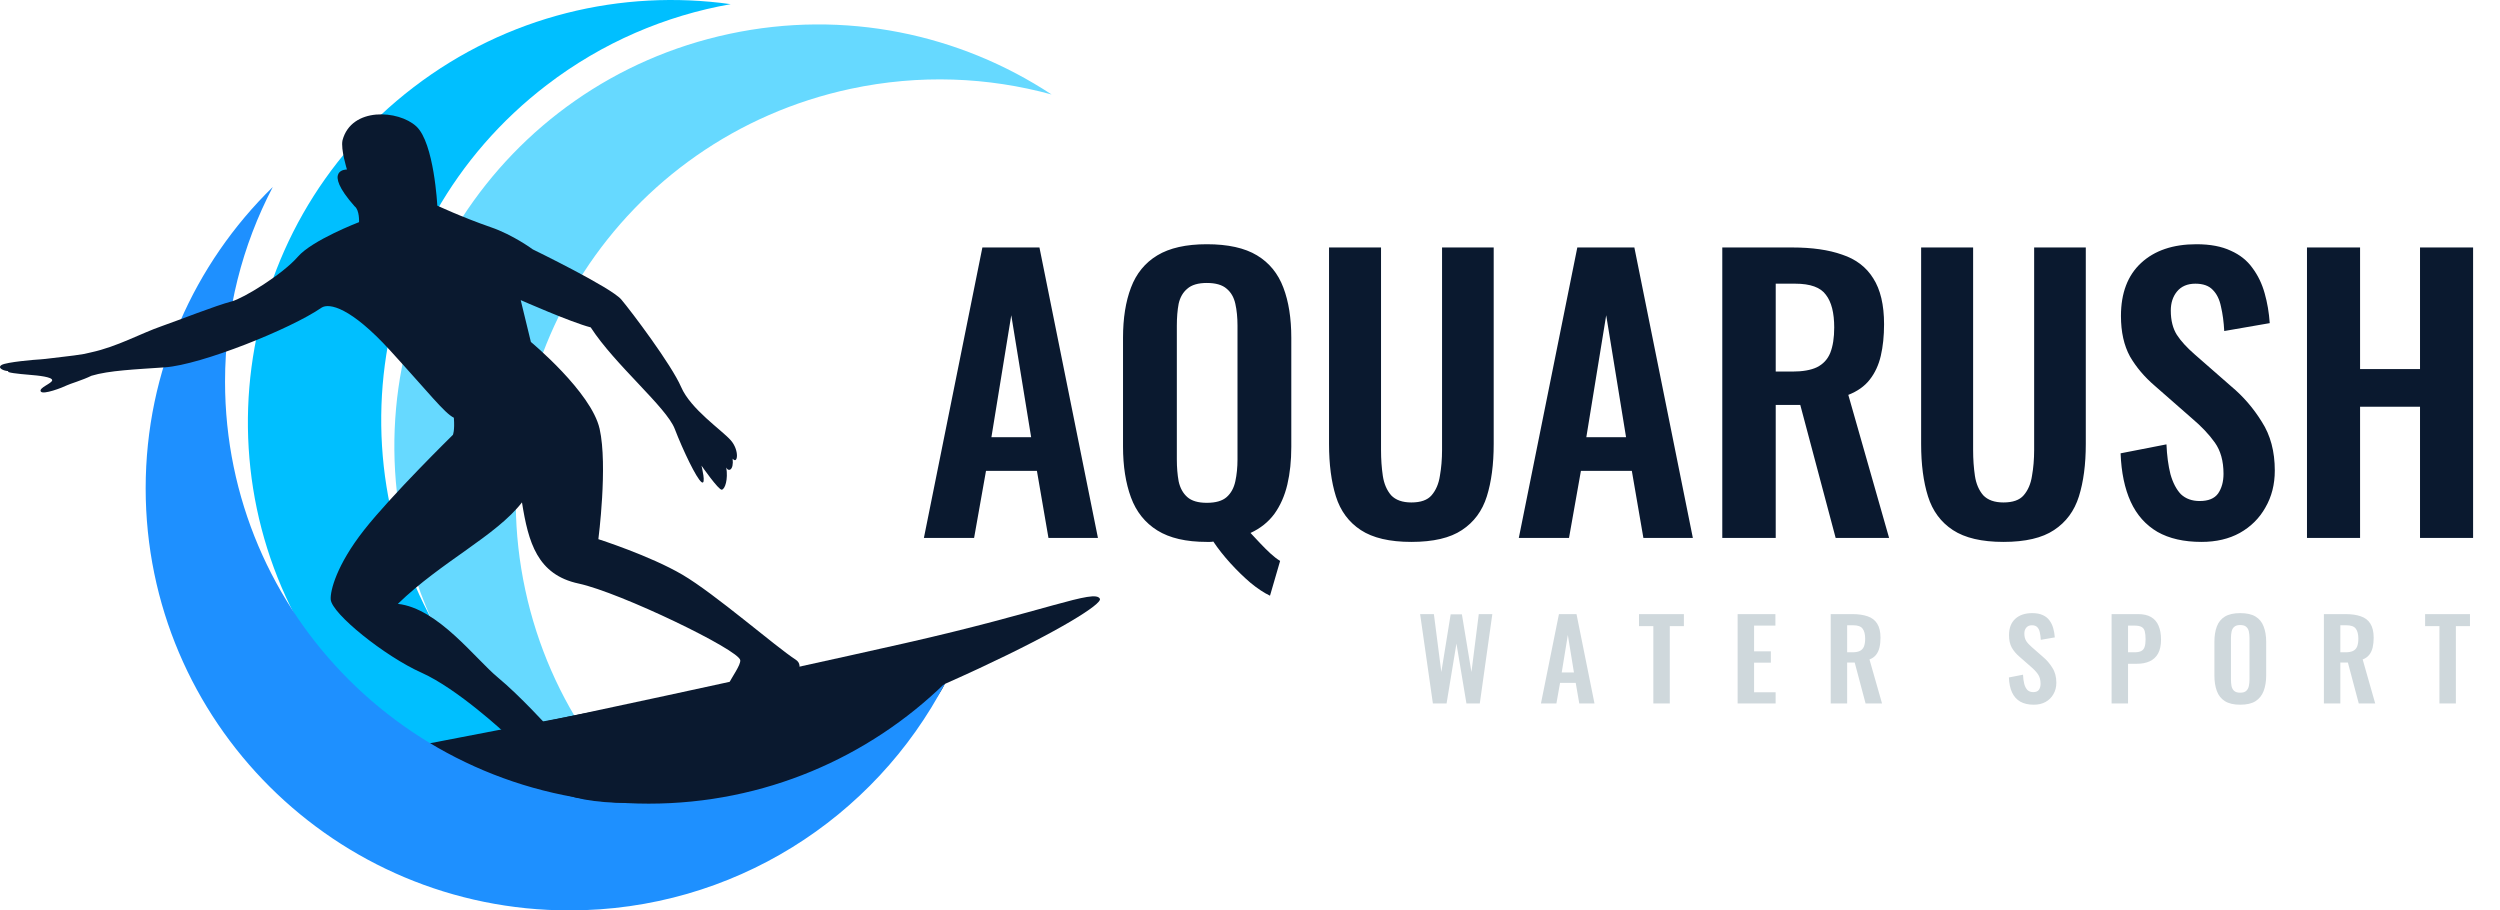 <svg width="173" height="63" viewBox="0 0 173 63" fill="none" xmlns="http://www.w3.org/2000/svg">
<g clip-path="url(#clip0_95_203)">
<path d="M63.933 37.227L67.981 17.125H71.93L75.978 37.227H72.554L71.755 32.586H68.231L67.407 37.227H63.933ZM68.606 30.253H71.355L69.98 21.815L68.606 30.253ZM87.884 41.223C87.468 41.025 87.018 40.727 86.535 40.33C86.068 39.932 85.602 39.477 85.135 38.965C84.685 38.468 84.294 37.972 83.961 37.475C83.894 37.492 83.819 37.5 83.736 37.5C83.669 37.5 83.594 37.5 83.511 37.5C82.078 37.5 80.937 37.236 80.088 36.706C79.238 36.177 78.63 35.416 78.263 34.423C77.897 33.43 77.713 32.255 77.713 30.899V23.379C77.713 22.022 77.897 20.864 78.263 19.904C78.63 18.928 79.238 18.183 80.088 17.671C80.937 17.158 82.078 16.901 83.511 16.901C84.977 16.901 86.135 17.158 86.984 17.671C87.834 18.183 88.442 18.928 88.809 19.904C89.175 20.864 89.358 22.022 89.358 23.379V30.924C89.358 31.883 89.267 32.752 89.084 33.529C88.9 34.307 88.6 34.985 88.184 35.565C87.767 36.127 87.218 36.566 86.535 36.88C86.751 37.111 86.976 37.351 87.209 37.599C87.443 37.848 87.676 38.079 87.909 38.294C88.142 38.51 88.367 38.683 88.584 38.816L87.884 41.223ZM83.511 34.795C84.127 34.795 84.585 34.663 84.885 34.398C85.185 34.133 85.385 33.769 85.485 33.306C85.585 32.843 85.635 32.338 85.635 31.792V22.535C85.635 21.972 85.585 21.468 85.485 21.021C85.385 20.574 85.185 20.227 84.885 19.979C84.585 19.714 84.127 19.581 83.511 19.581C82.911 19.581 82.461 19.714 82.162 19.979C81.862 20.227 81.662 20.574 81.562 21.021C81.478 21.468 81.437 21.972 81.437 22.535V31.792C81.437 32.338 81.478 32.843 81.562 33.306C81.662 33.769 81.862 34.133 82.162 34.398C82.461 34.663 82.911 34.795 83.511 34.795ZM97.666 37.5C96.167 37.5 95 37.227 94.168 36.681C93.335 36.135 92.76 35.358 92.443 34.348C92.127 33.339 91.969 32.131 91.969 30.725V17.125H95.567V31.147C95.567 31.776 95.609 32.371 95.692 32.934C95.775 33.48 95.967 33.926 96.267 34.274C96.583 34.605 97.049 34.77 97.666 34.77C98.316 34.77 98.782 34.605 99.066 34.274C99.365 33.926 99.557 33.48 99.64 32.934C99.74 32.371 99.79 31.776 99.79 31.147V17.125H103.364V30.725C103.364 32.131 103.205 33.339 102.889 34.348C102.572 35.358 101.997 36.135 101.165 36.681C100.348 37.227 99.182 37.5 97.666 37.5ZM105.101 37.227L109.15 17.125H113.098L117.146 37.227H113.723L112.923 32.586H109.399L108.575 37.227H105.101ZM109.774 30.253H112.523L111.149 21.815L109.774 30.253ZM119.182 37.227V17.125H124.029C125.395 17.125 126.545 17.29 127.478 17.621C128.428 17.935 129.144 18.481 129.627 19.259C130.127 20.037 130.377 21.096 130.377 22.436C130.377 23.246 130.302 23.974 130.152 24.62C130.002 25.265 129.743 25.819 129.377 26.282C129.027 26.729 128.536 27.077 127.903 27.325L130.726 37.227H127.028L124.579 28.02H122.88V37.227H119.182ZM122.88 25.712H124.029C124.745 25.712 125.313 25.612 125.729 25.414C126.162 25.199 126.47 24.868 126.653 24.421C126.837 23.958 126.928 23.37 126.928 22.659C126.928 21.65 126.737 20.897 126.353 20.401C125.987 19.888 125.279 19.631 124.229 19.631H122.88V25.712ZM138.639 37.5C137.14 37.5 135.973 37.227 135.141 36.681C134.308 36.135 133.733 35.358 133.417 34.348C133.099 33.339 132.942 32.131 132.942 30.725V17.125H136.54V31.147C136.54 31.776 136.582 32.371 136.665 32.934C136.748 33.48 136.94 33.926 137.24 34.274C137.556 34.605 138.022 34.77 138.639 34.77C139.289 34.77 139.755 34.605 140.039 34.274C140.339 33.926 140.53 33.48 140.613 32.934C140.713 32.371 140.763 31.776 140.763 31.147V17.125H144.337V30.725C144.337 32.131 144.178 33.339 143.862 34.348C143.545 35.358 142.97 36.135 142.138 36.681C141.321 37.227 140.155 37.5 138.639 37.5ZM152.343 37.5C151.127 37.5 150.111 37.269 149.294 36.805C148.478 36.325 147.862 35.631 147.445 34.721C147.029 33.811 146.795 32.694 146.745 31.37L149.919 30.75C149.953 31.527 150.044 32.214 150.194 32.81C150.361 33.405 150.602 33.868 150.918 34.2C151.252 34.514 151.685 34.671 152.218 34.671C152.818 34.671 153.242 34.497 153.492 34.15C153.742 33.786 153.867 33.331 153.867 32.785C153.867 31.908 153.667 31.188 153.267 30.626C152.868 30.063 152.335 29.5 151.668 28.938L149.119 26.704C148.403 26.092 147.828 25.414 147.395 24.669C146.979 23.908 146.77 22.973 146.77 21.865C146.77 20.276 147.237 19.052 148.17 18.192C149.103 17.331 150.377 16.901 151.993 16.901C152.943 16.901 153.735 17.05 154.367 17.348C155 17.629 155.5 18.026 155.866 18.539C156.25 19.052 156.533 19.64 156.716 20.301C156.899 20.947 157.016 21.633 157.066 22.361L153.917 22.907C153.884 22.278 153.809 21.716 153.692 21.22C153.592 20.723 153.401 20.334 153.118 20.053C152.851 19.772 152.451 19.631 151.918 19.631C151.368 19.631 150.943 19.813 150.644 20.177C150.361 20.525 150.219 20.963 150.219 21.492C150.219 22.171 150.361 22.733 150.644 23.18C150.927 23.61 151.336 24.057 151.868 24.52L154.392 26.729C155.225 27.424 155.934 28.243 156.516 29.186C157.116 30.113 157.416 31.238 157.416 32.562C157.416 33.521 157.199 34.373 156.766 35.118C156.35 35.862 155.759 36.45 154.992 36.88C154.242 37.293 153.36 37.5 152.343 37.5ZM159.643 37.227V17.125H163.317V25.538H167.465V17.125H171.138V37.227H167.465V28.144H163.317V37.227H159.643Z" fill="#0A192F"/>
<path d="M99.156 48.682L98.272 42.496H99.225L99.74 46.505L100.386 42.512H101.163L101.824 46.505L102.331 42.496H103.269L102.401 48.682H101.478L100.786 44.535L100.102 48.682H99.156ZM106.633 48.682L107.879 42.496H109.094L110.339 48.682H109.286L109.04 47.254H107.956L107.702 48.682H106.633ZM108.071 46.536H108.917L108.494 43.94L108.071 46.536ZM114.411 48.682V43.329H113.419V42.496H116.525V43.329H115.549V48.682H114.411ZM120.244 48.682V42.496H122.858V43.291H121.382V45.07H122.543V45.856H121.382V47.903H122.873V48.682H120.244ZM126.685 48.682V42.496H128.177C128.597 42.496 128.95 42.547 129.238 42.649C129.53 42.746 129.75 42.914 129.899 43.153C130.053 43.392 130.13 43.718 130.13 44.13C130.13 44.38 130.107 44.604 130.06 44.803C130.014 45.001 129.935 45.172 129.822 45.314C129.714 45.452 129.564 45.559 129.368 45.635L130.237 48.682H129.099L128.346 45.849H127.823V48.682H126.685ZM127.823 45.139H128.177C128.397 45.139 128.572 45.108 128.7 45.047C128.833 44.981 128.927 44.879 128.984 44.742C129.041 44.599 129.069 44.418 129.069 44.199C129.069 43.889 129.01 43.657 128.892 43.504C128.779 43.347 128.561 43.268 128.238 43.268H127.823V45.139ZM140.738 48.766C140.364 48.766 140.051 48.694 139.8 48.552C139.549 48.404 139.359 48.191 139.231 47.911C139.103 47.631 139.031 47.287 139.016 46.88L139.993 46.689C140.002 46.928 140.031 47.139 140.077 47.323C140.128 47.506 140.202 47.648 140.3 47.75C140.402 47.847 140.536 47.895 140.7 47.895C140.884 47.895 141.015 47.842 141.092 47.735C141.169 47.623 141.207 47.483 141.207 47.315C141.207 47.045 141.146 46.824 141.023 46.651C140.9 46.477 140.736 46.304 140.531 46.131L139.747 45.444C139.525 45.256 139.349 45.047 139.216 44.818C139.087 44.584 139.024 44.296 139.024 43.955C139.024 43.466 139.167 43.089 139.454 42.825C139.741 42.56 140.133 42.428 140.631 42.428C140.923 42.428 141.166 42.474 141.361 42.565C141.555 42.652 141.709 42.774 141.823 42.932C141.94 43.089 142.027 43.27 142.084 43.474C142.14 43.672 142.176 43.884 142.192 44.108L141.223 44.276C141.212 44.082 141.189 43.909 141.154 43.756C141.123 43.604 141.063 43.484 140.977 43.398C140.894 43.311 140.771 43.268 140.608 43.268C140.439 43.268 140.308 43.324 140.216 43.436C140.128 43.543 140.085 43.677 140.085 43.84C140.085 44.049 140.128 44.222 140.216 44.36C140.302 44.492 140.428 44.63 140.592 44.772L141.369 45.452C141.625 45.666 141.843 45.917 142.022 46.208C142.207 46.493 142.299 46.839 142.299 47.246C142.299 47.541 142.232 47.804 142.099 48.033C141.971 48.262 141.789 48.443 141.553 48.575C141.323 48.702 141.051 48.766 140.738 48.766ZM146.122 48.682V42.496H147.952C148.325 42.496 148.628 42.565 148.859 42.703C149.094 42.84 149.266 43.041 149.374 43.306C149.486 43.566 149.543 43.881 149.543 44.253C149.543 44.655 149.474 44.981 149.336 45.23C149.197 45.474 149.002 45.653 148.751 45.765C148.505 45.877 148.213 45.933 147.875 45.933H147.26V48.682H146.122ZM147.26 45.139H147.69C147.895 45.139 148.054 45.111 148.167 45.055C148.285 44.993 148.364 44.899 148.405 44.772C148.451 44.64 148.474 44.464 148.474 44.245C148.474 44.021 148.456 43.84 148.421 43.703C148.39 43.56 148.318 43.456 148.205 43.39C148.098 43.324 147.926 43.291 147.69 43.291H147.26V45.139ZM155.021 48.766C154.579 48.766 154.229 48.684 153.967 48.522C153.706 48.358 153.518 48.124 153.406 47.819C153.292 47.514 153.237 47.152 153.237 46.734V44.421C153.237 44.003 153.292 43.647 153.406 43.352C153.518 43.051 153.706 42.822 153.967 42.664C154.229 42.507 154.579 42.428 155.021 42.428C155.471 42.428 155.825 42.507 156.082 42.664C156.343 42.822 156.529 43.051 156.643 43.352C156.76 43.647 156.82 44.003 156.82 44.421V46.742C156.82 47.154 156.76 47.514 156.643 47.819C156.529 48.119 156.343 48.353 156.082 48.522C155.825 48.684 155.471 48.766 155.021 48.766ZM155.021 47.934C155.21 47.934 155.348 47.893 155.436 47.811C155.528 47.73 155.589 47.618 155.62 47.475C155.651 47.333 155.666 47.178 155.666 47.01V44.161C155.666 43.988 155.651 43.833 155.62 43.695C155.589 43.558 155.528 43.451 155.436 43.374C155.348 43.293 155.21 43.252 155.021 43.252C154.841 43.252 154.705 43.293 154.613 43.374C154.521 43.451 154.459 43.558 154.428 43.695C154.398 43.833 154.382 43.988 154.382 44.161V47.01C154.382 47.178 154.395 47.333 154.421 47.475C154.452 47.618 154.513 47.73 154.605 47.811C154.698 47.893 154.836 47.934 155.021 47.934ZM160.813 48.682V42.496H162.305C162.726 42.496 163.079 42.547 163.366 42.649C163.658 42.746 163.879 42.914 164.027 43.153C164.181 43.392 164.258 43.718 164.258 44.13C164.258 44.38 164.235 44.604 164.189 44.803C164.142 45.001 164.064 45.172 163.95 45.314C163.843 45.452 163.692 45.559 163.497 45.635L164.365 48.682H163.227L162.474 45.849H161.951V48.682H160.813ZM161.951 45.139H162.305C162.526 45.139 162.7 45.108 162.828 45.047C162.961 44.981 163.056 44.879 163.112 44.742C163.169 44.599 163.197 44.418 163.197 44.199C163.197 43.889 163.138 43.657 163.02 43.504C162.907 43.347 162.689 43.268 162.366 43.268H161.951V45.139ZM168.809 48.682V43.329H167.817V42.496H170.923V43.329H169.947V48.682H168.809Z" fill="#CFD8DC"/>
<path d="M32.453 46.84C22.587 34.049 24.997 15.711 37.836 5.883C41.702 2.923 46.073 1.08 50.564 0.288C43.039 -0.768 35.111 1.068 28.609 6.045C15.771 15.875 13.36 34.212 23.227 47.002C30.123 55.941 41.189 59.798 51.611 57.959C44.276 56.931 37.325 53.153 32.453 46.84Z" fill="#00BFFF"/>
<path d="M36.351 40.833C32.953 25.061 43.034 9.531 58.865 6.146C63.632 5.127 68.375 5.333 72.772 6.539C66.431 2.366 58.48 0.632 50.462 2.346C34.63 5.731 24.55 21.261 27.948 37.033C30.322 48.056 38.653 56.272 48.858 59.07C42.679 55.002 38.029 48.619 36.351 40.833Z" fill="#66D9FF"/>
<path d="M65.415 47.257C65.415 47.257 61.715 56.159 41.39 56.159C51.827 49.73 65.415 47.257 65.415 47.257Z" fill="#0A192F"/>
<path d="M42.042 49.063L25.014 52.347C25.014 52.347 30.54 58.916 43.432 55.563C45.201 52.074 42.042 49.063 42.042 49.063Z" fill="#0A192F"/>
<path d="M44.892 55.613C28.7 55.613 15.573 42.536 15.573 26.404C15.573 21.547 16.77 16.971 18.876 12.941C13.45 18.242 10.08 25.624 10.08 33.792C10.08 49.923 23.206 63 39.399 63C50.716 63 60.529 56.609 65.415 47.256C60.126 52.423 52.885 55.613 44.892 55.613Z" fill="#1E90FF"/>
<path d="M36.825 50.122C36.825 50.122 52.945 46.7 62.637 44.506C72.325 42.312 75.761 40.732 76.112 41.435C76.465 42.137 64.31 48.894 43.432 55.563C34.094 55.563 36.825 50.122 36.825 50.122Z" fill="#0A192F"/>
<path d="M55.061 45.648C53.694 44.77 49.467 41.084 47.22 39.768C44.975 38.452 41.407 37.311 41.407 37.311C41.407 37.311 42.067 32.221 41.494 29.676C40.922 27.13 36.737 23.663 36.737 23.663L36.033 20.767C36.033 20.767 39.513 22.304 40.878 22.655C42.552 25.244 46.119 28.183 46.691 29.676C47.265 31.166 48.19 33.098 48.542 33.361C48.894 33.624 48.542 32.22 48.542 32.22C48.542 32.22 49.731 33.931 49.95 33.888C50.172 33.844 50.392 33.185 50.259 32.352C50.392 32.658 50.788 32.572 50.699 31.738C51.052 32.176 51.185 31.167 50.567 30.465C49.95 29.763 47.793 28.315 47.133 26.779C46.471 25.244 43.696 21.558 42.992 20.724C42.287 19.891 36.869 17.258 36.869 17.258C36.869 17.258 35.505 16.25 33.963 15.723C31.936 15.02 30.262 14.23 30.262 14.23C30.262 14.23 30.043 9.887 28.809 8.746C27.576 7.605 24.317 7.386 23.701 9.711C23.569 10.326 24.009 11.729 24.009 11.729C24.009 11.729 22.246 11.685 24.537 14.274C24.89 14.537 24.846 15.372 24.846 15.372C24.846 15.372 21.609 16.613 20.612 17.765C19.556 18.985 16.849 20.642 16.036 20.856C14.88 21.16 12.419 22.141 11.192 22.568C9.737 23.074 8.124 23.986 6.318 24.38C6.17 24.413 6.017 24.448 5.863 24.484V24.487C5.335 24.575 4.835 24.638 4.643 24.657C4.227 24.697 3.106 24.855 2.787 24.869C2.468 24.882 0.44 25.053 0.11 25.256C-0.219 25.459 0.262 25.677 0.595 25.68C0.335 25.776 1.299 25.877 1.996 25.933C2.691 25.988 3.608 26.087 3.611 26.309C3.614 26.531 2.675 26.826 2.819 27.087C2.963 27.349 4.345 26.81 4.624 26.667C4.828 26.562 5.708 26.309 6.328 26.003C7.539 25.634 9.389 25.561 11.412 25.42C13.923 25.244 20.116 22.765 22.246 21.294C22.775 20.944 24.273 21.273 26.982 24.235C29.69 27.197 30.747 28.578 31.408 28.908C31.474 29.83 31.341 30.092 31.341 30.092C31.341 30.092 27.113 34.239 25.197 36.674C23.281 39.11 22.846 40.892 22.885 41.479C22.951 42.466 26.65 45.428 29.162 46.547C31.672 47.666 34.975 50.759 34.975 50.759L38.014 50.387C38.014 50.387 35.989 48.149 34.447 46.876C32.905 45.603 30.308 42.093 27.531 41.787C30.57 38.847 34.314 37.091 36.121 34.765C36.562 37.53 37.178 39.768 40.041 40.382C42.904 40.996 51.185 44.989 51.227 45.692C51.272 46.393 48.981 48.632 50.612 49.202C52.24 49.773 56.426 46.524 55.061 45.648Z" fill="#0A192F"/>
</g>
<defs>
<clipPath id="clip0_95_203">
<rect width="173" height="63" fill="white"/>
</clipPath>
</defs>
</svg>
